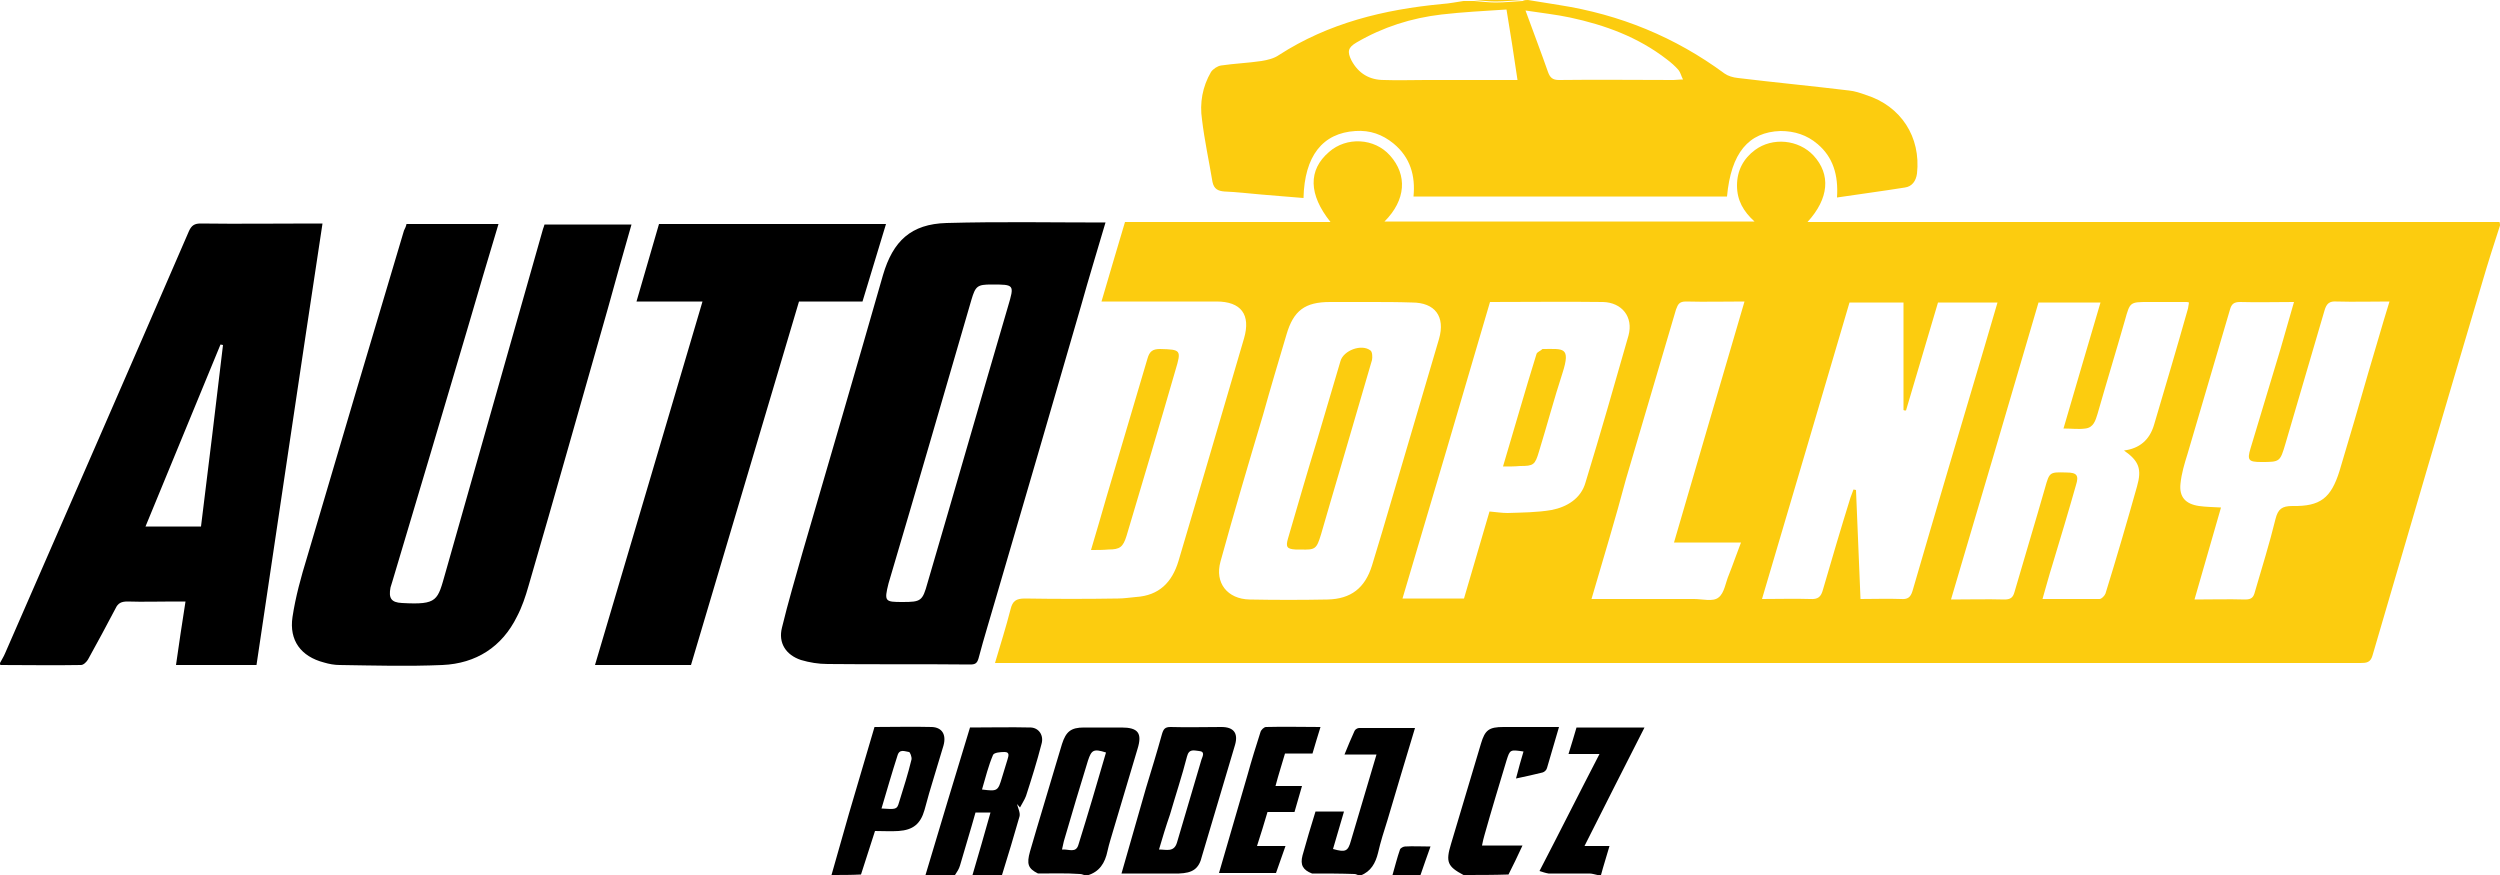 <svg xmlns="http://www.w3.org/2000/svg" xml:space="preserve" viewBox="0 0 500 175"><path fill="#fccc0f" d="M500 45.1c-1.2 3.7-2.4 7.4-3.5 11.2-7.4 24.9-14.7 49.8-22 74.8-.4 1.4-1.2 1.5-2.4 1.5H199c1.1-3.7 2.2-7.2 3.1-10.7.4-1.7 1.1-2.2 2.9-2.2 6.2.1 12.4.1 18.6 0 1.2 0 2.4-.2 3.6-.3 4.6-.3 7.2-2.9 8.5-7.2 1.8-6.2 3.7-12.4 5.5-18.6 2.5-8.6 5.1-17.3 7.6-25.9 1.4-4.8-.6-7.4-5.5-7.4h-23c1.6-5.4 3.1-10.6 4.7-15.9h41.1c-4.4-5.5-4.5-10.4-.3-14 3.5-3.1 9.1-2.8 12.2.7 3.5 3.9 3.2 8.9-1.1 13.2h74c-2.2-2-3.5-4.2-3.5-7.2s1.3-5.4 3.6-7.1c3.5-2.6 8.7-2.1 11.7 1.1 3.5 3.8 3.1 8.6-1.2 13.3h138.4c.1.3.1.5.1.7zm-127.9 74.7c2.8 0 5.5-.1 8.1 0 1.3.1 1.9-.3 2.3-1.6 4.7-16.2 9.5-32.3 14.3-48.5.9-3 1.8-6.1 2.7-9.2h-11.9c-2.1 7.2-4.3 14.4-6.4 21.6-.2 0-.4 0-.5-.1V60.5h-10.8c-5.8 19.7-11.6 39.4-17.5 59.3 3.4 0 6.5-.1 9.6 0 1.6.1 2.2-.4 2.6-1.9 1.8-6.2 3.6-12.3 5.5-18.4.2-.5.4-1.1.6-1.6.2 0 .3.1.5.1.3 7.2.6 14.5.9 21.8zM274 60.4h-8c-5 0-7.3 1.7-8.7 6.5-1.6 5.4-3.2 10.7-4.7 16.1-2.9 9.7-5.8 19.5-8.5 29.3-1.2 4.3 1.4 7.5 5.8 7.6 5.2.1 10.4.1 15.6 0 4.7-.1 7.5-2.3 8.9-6.8 1.4-4.5 2.7-9 4-13.4 3.1-10.6 6.3-21.3 9.4-31.9 1.3-4.5-.8-7.3-5.4-7.3-2.9-.1-5.6-.1-8.4-.1zm133.7.1c-5.8 19.8-11.6 39.5-17.5 59.4 3.7 0 7.2-.1 10.7 0 1.2 0 1.7-.4 2-1.5 2-6.9 4.1-13.8 6.1-20.8.9-3.2.9-3.2 4.3-3.1 2.1 0 2.5.6 1.9 2.5-1.5 5.3-3.1 10.6-4.7 15.9-.7 2.2-1.3 4.5-2 6.9h11.4c.4 0 1-.6 1.2-1.1 2.2-7.1 4.3-14.3 6.3-21.4 1-3.5.4-5.1-2.6-7.2 3.1-.4 5.1-2.1 6-5.1 2.3-7.8 4.6-15.5 6.8-23.3.1-.4.1-.8.2-1.2-.3-.1-.4-.1-.5-.1h-7.6c-3.7 0-3.7 0-4.7 3.6-1.8 6.3-3.7 12.5-5.5 18.8-.4 1.3-.8 2.7-2.4 2.9-1.4.2-2.8 0-4.4 0 2.5-8.5 4.9-16.8 7.4-25.2h-12.4zM298 60.4c-5.8 19.8-11.6 39.5-17.5 59.3h12.3l5.1-17.4c1.3.1 2.4.3 3.6.3 2.9-.1 5.9-.1 8.8-.6 3.1-.6 5.9-2.3 6.8-5.5 3-9.8 5.8-19.6 8.6-29.4 1-3.7-1.3-6.6-5.1-6.7-7.4-.1-14.9 0-22.6 0zm160.8 0c-3.8 0-7.3.1-10.8 0-1.2 0-1.7.4-2 1.5-2.8 9.6-5.7 19.3-8.5 28.9-.6 1.9-1.2 3.9-1.4 5.9-.3 2.7 1 4.1 3.7 4.5 1.4.2 2.8.2 4.4.3-1.8 6.2-3.5 12.2-5.3 18.4 3.5 0 6.8-.1 10.1 0 1.3 0 1.7-.4 2-1.6 1.4-4.8 2.9-9.6 4.1-14.5.5-2 1.3-2.6 3.4-2.6 5.6.1 7.7-1.6 9.4-7 2-6.6 3.9-13.2 5.8-19.8 1.4-4.6 2.7-9.3 4.2-14.1-3.7 0-7.1.1-10.6 0-1.4-.1-2 .4-2.4 1.8-2.6 8.9-5.2 17.7-7.8 26.6-1.1 3.7-1.1 3.7-4.9 3.7-2.5 0-2.8-.4-2.1-2.7 2-6.6 4-13.3 6-19.9.9-3.2 1.8-6.2 2.7-9.4zm-140.5 59.4h20.5c1.7 0 3.8.6 4.9-.3 1.2-.9 1.4-3 2.1-4.6.8-2 1.5-4.1 2.4-6.4h-13.4c4.7-16.2 9.4-32.1 14.1-48.2-4 0-7.9.1-11.7 0-1.3 0-1.6.5-2 1.6-3.3 11.3-6.7 22.6-10 33.9-2.1 7.9-4.5 15.8-6.9 24z"/><path fill="#fccc0f" d="M305.6 0c2.1.3 4.1.7 6.2 1C324 2.9 335 7.4 344.9 14.7c.7.5 1.7.8 2.7.9 7.4.9 14.8 1.6 22.2 2.5 1.1.1 2.3.5 3.4.9 7 2.2 11 8.4 10.2 15.7-.2 1.5-1 2.6-2.4 2.8-4.4.7-8.9 1.3-13.6 2 .3-4.5-.8-8.1-3.9-10.7-2.1-1.8-4.6-2.6-7.4-2.6-6.4.2-9.9 4.4-10.7 13.1h-62.7c.4-4.1-.6-7.8-4-10.6-2.2-1.8-4.7-2.7-7.6-2.5-6.6.4-10.2 5-10.4 13.4-2.9-.2-5.7-.5-8.5-.7-2.4-.2-4.8-.5-7.3-.6-1.3-.1-2.1-.5-2.4-1.9-.7-4.2-1.6-8.3-2.1-12.5-.5-3.3.1-6.6 1.8-9.5.4-.6 1.3-1.2 2-1.3 2.7-.4 5.4-.5 8.1-.9 1.2-.2 2.5-.5 3.5-1.2 9.9-6.4 21-9.1 32.6-10.2 1.5-.1 2.9-.4 4.3-.6h2.1c1.4.1 2.9.3 4.3.3 1.8 0 3.6-.2 5.4-.3.4-.2.7-.2 1.1-.2zm-2.1 16c-.7-4.8-1.4-9.3-2.2-14.1-4.5.3-8.7.5-13 1-6 .7-11.7 2.5-17 5.6-1.7 1-1.9 1.8-1 3.6 1.4 2.6 3.6 3.9 6.5 3.9 2.8.1 5.5 0 8.3 0h18.4zm33.1-.1c-.4-.8-.5-1.4-.9-1.9-.7-.8-1.5-1.5-2.3-2.1C327.6 7.4 321 5 314 3.5c-2.8-.6-5.7-.9-8.9-1.4 1.6 4.4 3.1 8.3 4.5 12.3.4 1.1.9 1.6 2.2 1.6 7.6-.1 15.2 0 22.9 0 .5 0 1-.1 1.9-.1z"/><path d="M0 132.6c.3-.6.7-1.2 1-1.9 12.3-28.2 24.6-56.3 36.8-84.5.5-1.1 1.1-1.5 2.3-1.5 7.5.1 15 0 22.6 0h1.8C60 74.3 55.7 103.6 51.3 133H35.2c.6-4.2 1.2-8.3 1.9-12.7h-2.4c-3.1 0-6.1.1-9.2 0-1.2 0-1.9.3-2.4 1.4-1.8 3.4-3.6 6.8-5.5 10.2-.3.5-.9 1.1-1.4 1.1-5.4.1-10.8 0-16.1 0-.1-.1-.1-.2-.1-.4zM44.6 69c-.2 0-.3-.1-.5-.1-5 12.1-10 24.3-15 36.4h11.1c1.5-12.2 3-24.3 4.4-36.3zm140.5 106c2.9-9.8 5.9-19.6 8.9-29.5 4.1 0 8.1-.1 12.2 0 1.6.1 2.6 1.6 2.1 3.3-.9 3.5-2 7-3.1 10.4-.3.8-.8 1.5-1.2 2.3-.2-.2-.4-.5-.6-.7.2.8.7 1.8.5 2.5-1.1 3.9-2.3 7.8-3.5 11.7h-5.9c1.2-4.1 2.4-8.2 3.6-12.5h-3c-1 3.6-2.1 7.1-3.1 10.6-.2.7-.6 1.3-1 1.9h-5.9zm11.3-17.1c3.1.4 3.2.3 4-2.4.4-1.2.7-2.4 1.1-3.6.2-.7.5-1.5-.6-1.5-.8 0-2.1.1-2.3.6-.9 2.1-1.5 4.5-2.2 6.9zm11.2 16.8c-2-1-2.3-1.9-1.6-4.4 1.7-5.9 3.5-11.7 5.2-17.5.4-1.3.8-2.6 1.2-4 .8-2.5 1.8-3.3 4.4-3.3h7.5c3.3 0 4.2 1.1 3.2 4.3-1.6 5.4-3.2 10.7-4.8 16.1-.4 1.4-.9 2.9-1.2 4.3-.5 2.4-1.6 4.2-4.1 4.9h-.3c-.4-.1-.7-.3-1.1-.3-2.8-.2-5.6-.1-8.4-.1zm13.6-24.2c-2.5-.8-2.9-.5-3.6 1.6-1.6 5.2-3.2 10.5-4.7 15.7-.2.6-.3 1.3-.5 2.1 1.4-.1 2.8.8 3.3-1 1.9-6.1 3.7-12.2 5.5-18.4zM166.3 175c1.2-4.1 2.3-8.2 3.5-12.3 1.7-5.7 3.4-11.5 5.1-17.3 3.9 0 7.7-.1 11.5 0 2 .1 2.9 1.5 2.3 3.7-.6 2.1-1.3 4.2-1.9 6.3-.7 2.2-1.3 4.4-1.9 6.6-.8 2.8-2.3 4-5.2 4.2-1.5.1-3.1 0-4.7 0-.9 2.9-1.9 5.8-2.8 8.7-1.9.1-3.9.1-5.9.1zm10-13.3c2.9.2 3.1.2 3.5-1.2.9-2.9 1.8-5.7 2.5-8.6.1-.5-.3-1.5-.5-1.5-.8-.1-1.9-.7-2.3.7-1.1 3.4-2.1 6.9-3.2 10.6zm86.1 13c-1.8-.7-2.4-1.7-1.9-3.6.8-2.9 1.7-5.9 2.6-8.8h5.7c-.7 2.5-1.5 5-2.2 7.5 2.5.7 3 .5 3.6-1.7 1.7-5.7 3.4-11.4 5.1-17.2h-6.4c.7-1.7 1.3-3.2 2-4.7.1-.3.6-.6.9-.6H283c-1.9 6.3-3.7 12.3-5.5 18.4-.7 2.2-1.4 4.4-1.9 6.6-.5 2-1.4 3.7-3.5 4.5h-.3c-.3-.1-.6-.3-.9-.3-2.7-.1-5.6-.1-8.5-.1zm30.3.3c-3.2-1.7-3.6-2.6-2.5-6.2l6-20.1c.8-2.7 1.6-3.3 4.5-3.3h11.1c-.8 2.8-1.6 5.5-2.4 8.2-.1.4-.5.8-.9.9-1.7.4-3.3.8-5.3 1.2.5-2 1-3.7 1.5-5.4-2.7-.4-2.7-.4-3.4 1.8-1.5 5-3 9.9-4.4 14.9-.2.6-.3 1.2-.5 2.1h8.1c-1 2.2-1.9 4-2.8 5.8-3 .1-6 .1-9 .1zm15.2-.8c4-7.7 7.9-15.5 12-23.4h-6.2c.6-1.9 1.1-3.6 1.6-5.3h13.6c-4 7.9-8 15.7-12 23.7h5c-.6 2.1-1.2 3.9-1.7 5.8h-.7c-.5-.1-1.1-.3-1.6-.3h-8.2c-.6-.1-1.2-.3-1.8-.5zm-29.4.8c.5-1.7.9-3.4 1.5-5.1.1-.3.7-.6 1-.6 1.6-.1 3.1 0 5.1 0-.7 2-1.4 3.9-2 5.7h-5.6z"/><path fill="#fccc0f" d="M304.5 0c-1.8.1-3.6.3-5.4.3-1.4 0-2.9-.2-4.3-.3h9.7z"/><path d="M81.3 44.8h18.4c-2.1 6.9-4.1 13.8-6.1 20.6-5 16.9-10 33.8-15.1 50.8-.1.4-.3.9-.4 1.3-.4 2.1.1 3 2.3 3.1 7.2.4 7.1-.5 8.7-6.1l19.5-68.7c.1-.3.2-.5.3-.9h17.4c-1.6 5.6-3.2 11.2-4.7 16.7-5.3 18.5-10.5 37.1-15.9 55.6-.6 2.1-1.3 4.2-2.3 6.1-3 6.1-8.2 9.4-14.9 9.7-6.9.3-13.8.1-20.6 0-1 0-2.1-.2-3.1-.5-4.6-1.2-7-4.4-6.3-9.1.6-4 1.7-8 2.9-11.9 6.4-21.8 12.9-43.6 19.4-65.4.2-.4.4-.8.5-1.3zm139.8-.3c-1.7 5.8-3.4 11.3-4.9 16.7-5.6 19.3-11.2 38.6-16.9 58-1.2 4.2-2.5 8.3-3.6 12.5-.3 1-.7 1.2-1.7 1.2-9.5-.1-19 0-28.5-.1-1.8 0-3.6-.3-5.3-.8-3-1-4.6-3.4-3.8-6.5 1.2-5 2.7-10 4.1-15 5.4-18.5 10.8-37 16.1-55.5 2-6.8 5.6-10.2 12.7-10.4 10.6-.3 21-.1 31.8-.1zm-40.6 75.9c3.7 0 4-.2 5-3.8 5.4-18.4 10.7-36.9 16.1-55.3 1.3-4.4 1.3-4.4-3.3-4.4-2.8 0-3.2.3-4 3-5.5 18.9-11 37.9-16.6 56.8-.9 3.6-.7 3.7 2.8 3.7zM138.2 133H119c7.2-24.2 14.3-48.4 21.5-72.7h-13.2c1.5-5.2 3-10.3 4.5-15.5h45.4c-1.6 5.2-3.1 10.3-4.7 15.5h-12.7c-7.2 24.3-14.4 48.5-21.6 72.7zm97.6 41.7h-11.5c1.6-5.7 3.3-11.4 4.9-17.1 1.1-3.6 2.2-7.2 3.2-10.8.3-1 .6-1.4 1.7-1.4 3.4.1 6.8 0 10.2 0 2.4 0 3.4 1.2 2.7 3.6l-6.6 22.2c-.6 2.6-1.9 3.4-4.6 3.5zm-4-4.8c1.5 0 3 .6 3.6-1.4 1.6-5.5 3.3-11.1 4.9-16.6.2-.6.8-1.6-.5-1.7-1-.1-2-.5-2.4 1.1-1 3.9-2.3 7.8-3.4 11.6-.8 2.3-1.5 4.6-2.2 7zm23.4 4.7h-11.4c1.9-6.5 3.8-13.1 5.7-19.6.8-2.9 1.7-5.8 2.6-8.6.1-.4.7-1 1.1-1 3.6-.1 7.2 0 10.9 0-.6 1.9-1.1 3.6-1.6 5.3H257c-.6 2.1-1.3 4.2-1.9 6.5h5.3c-.5 1.8-1 3.4-1.5 5.2h-5.4c-.7 2.3-1.3 4.4-2.1 6.8h5.7c-.7 2-1.3 3.7-1.9 5.4z"/><path fill="#fccc0f" d="M218.2 110c1.1-3.7 2.1-7.1 3.1-10.6 2.7-9.2 5.5-18.5 8.2-27.7.4-1.4 1-1.9 2.5-1.9 4.2.1 4.3.2 3.1 4.2-3.2 11.1-6.5 22.1-9.8 33.2-.7 2.2-1.3 2.7-3.6 2.7-1.1.1-2.1.1-3.5.1zm41.9-.1h-1c-1.7-.1-2-.5-1.5-2.2 1.9-6.5 3.8-13.1 5.8-19.6 1.6-5.3 3.1-10.6 4.7-15.9.6-2.1 4.2-3.5 6-2.1.4.3.4 1.4.3 1.9-2.1 7.3-4.3 14.6-6.4 21.9-1.3 4.3-2.5 8.6-3.8 13-.9 2.9-1.1 3.1-4.1 3zm40.5-16.6c2.3-7.7 4.4-15.1 6.7-22.5.1-.4.8-.6 1.2-1h.2c3.9 0 5.5-.5 3.8 4.8-1.7 5.2-3.1 10.5-4.7 15.7-.8 2.7-1.1 2.9-3.8 2.9-1.1.1-2.1.1-3.4.1z"/></svg>